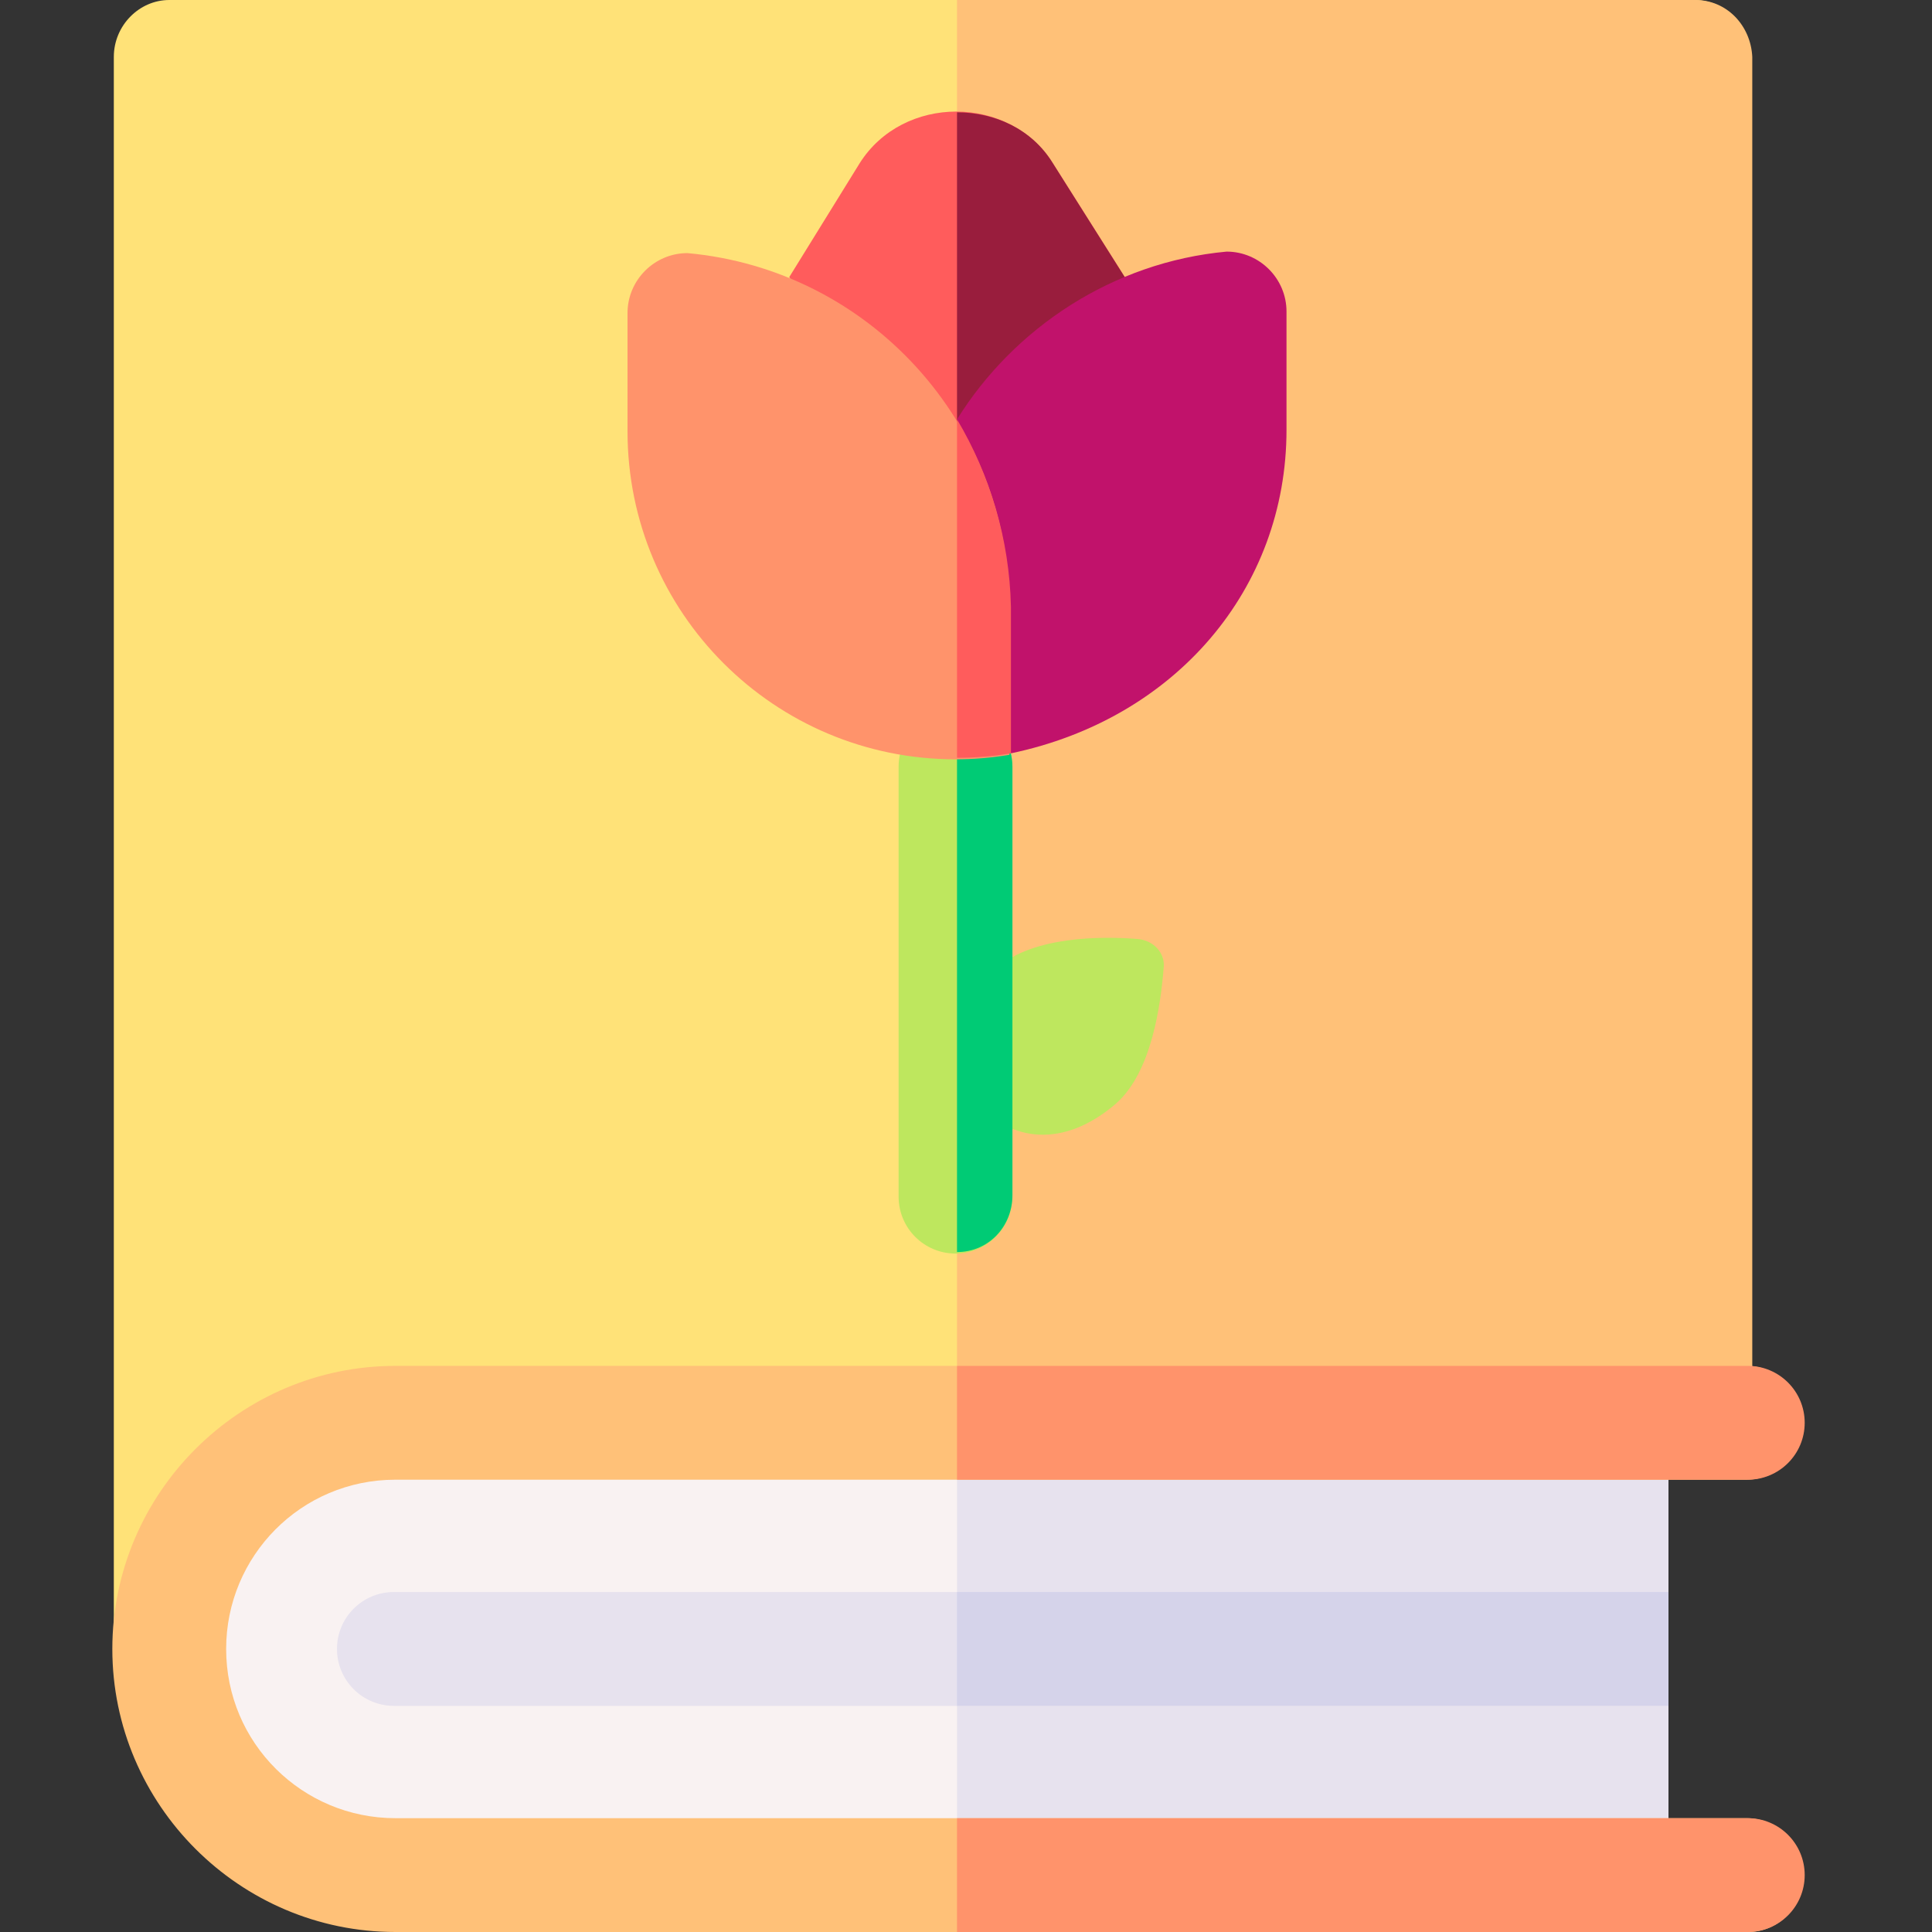 <?xml version="1.0" encoding="utf-8"?>
<!-- Generator: Adobe Illustrator 24.0.2, SVG Export Plug-In . SVG Version: 6.00 Build 0)  -->
<svg version="1.1" id="Layer_1" xmlns="http://www.w3.org/2000/svg" xmlns:xlink="http://www.w3.org/1999/xlink" x="0px" y="0px"
	 viewBox="0 0 129 129" style="enable-background:new 0 0 129 129;" xml:space="preserve">
<rect x="0" y="0" width="129" height="129" fill="#333333" stroke="none"/>
<style type="text/css">
	.st0{fill:#FFE278;}
	.st1{fill:#FFC178;}
	.st2{fill:#F9F2F2;}
	.st3{fill:#E7E2EE;}
	.st4{fill:#D5D3EA;}
	.st5{fill:#FF936B;}
	.st6{fill:#BEE75E;}
	.st7{fill:#00CB75;}
	.st8{fill:#FF5C5C;}
	.st9{fill:#991D3D;}
	.st10{fill:#C1126B;}
</style>
<title>childrens-non-fiction</title>
<g>
	<g>
		<g>
			<path class="st0" d="M116.9,94.5H23.5c-8.6,0-15.7,7-15.7,15.7H7.6V3.8C7.6,1.7,9.3,0,11.3,0h101.8c2.1,0,3.8,1.7,3.8,3.8
				L116.9,94.5z"/>
			<path class="st1" d="M113.2,0H63.9v94.5h53.1V3.8C116.9,1.7,115.3,0,113.2,0z"/>
		</g>
		<g>
			<path class="st2" d="M28.3,127.1h83.1v-34H28.3c-9.4,0-17,7.6-17,17S18.9,127.1,28.3,127.1z"/>
			<path class="st3" d="M63.9,93.1h47.5v34H63.9L63.9,93.1z"/>
		</g>
		<g>
			<path class="st3" d="M111.4,106.3H26.3c-2.1,0-3.8,1.7-3.8,3.8s1.7,3.8,3.8,3.8h85.1V106.3z"/>
			<path class="st4" d="M63.9,106.3h47.5v7.6H63.9L63.9,106.3z"/>
		</g>
		<g>
			<g>
				<path class="st1" d="M116.7,129H26.4c-10.4,0-18.9-8.5-18.9-18.9c0-10.4,8.5-18.9,18.9-18.9h90.2c2.1,0,3.8,1.7,3.8,3.8
					s-1.7,3.8-3.8,3.8H26.4c-6.3,0-11.3,5.1-11.3,11.3c0,6.3,5.1,11.3,11.3,11.3h90.2c2.1,0,3.8,1.7,3.8,3.8S118.8,129,116.7,129z"
					/>
			</g>
			<g>
				<path class="st5" d="M116.7,121.4H63.9v7.6h52.8c2.1,0,3.8-1.7,3.8-3.8S118.8,121.4,116.7,121.4z"/>
				<path class="st5" d="M63.9,98.8h52.8c2.1,0,3.8-1.7,3.8-3.8s-1.7-3.8-3.8-3.8H63.9L63.9,98.8z"/>
			</g>
		</g>
	</g>
	<g>
		<g>
			<g>
				<path class="st6" d="M66.6,64.6c-3.4,3-3.4,6.6-1.3,9.1c2.2,2.5,5.7,3,9.2,0c2.4-2.1,3-6.6,3.2-9.1c0.1-1-0.7-1.8-1.7-1.9
					C73.6,62.5,69,62.5,66.6,64.6L66.6,64.6z"/>
				<g>
					<path class="st6" d="M63.8,47.4c-2.1,0-3.8,1.7-3.8,3.8v28.7c0,2.1,1.7,3.8,3.8,3.8s3.8-1.7,3.8-3.8V51.2
						C67.6,49.1,65.9,47.4,63.8,47.4L63.8,47.4z"/>
					<path class="st7" d="M63.9,47.4v36.2c2.1,0,3.7-1.7,3.7-3.8V51.2C67.6,49.1,65.9,47.4,63.9,47.4z"/>
				</g>
			</g>
			<g>
				<g>
					<path class="st8" d="M70.3,10.9c-2.9-4.6-10-4.6-12.9,0l-4.7,7.6l11.2,17.3l11.2-17.3L70.3,10.9z"/>
					<path class="st9" d="M70.3,10.9c-1.4-2.3-3.9-3.4-6.4-3.4v28.3l11.2-17.3L70.3,10.9z"/>
				</g>
				<g>
					<path class="st10" d="M63.9,28c3.8-6.1,10.4-10.5,18-11.2c2.2,0,4,1.8,4,4v7.9c0,10.6-7.4,19.3-18.4,21.6"/>
					<g>
						<path class="st5" d="M41.9,28.8c0,12.1,9.8,21.9,21.9,21.9c1.2,0,2.4-0.1,3.6-0.3v-9.8c0-12.4-9.4-22.6-21.5-23.7
							c-2.2,0-4,1.8-4,4L41.9,28.8L41.9,28.8z"/>
						<path class="st8" d="M63.9,28v22.6c1.2,0,2.4-0.1,3.6-0.3v-9.8C67.4,36,66.1,31.7,63.9,28L63.9,28z"/>
					</g>
				</g>
			</g>
		</g>
	</g>
</g>
</svg>
